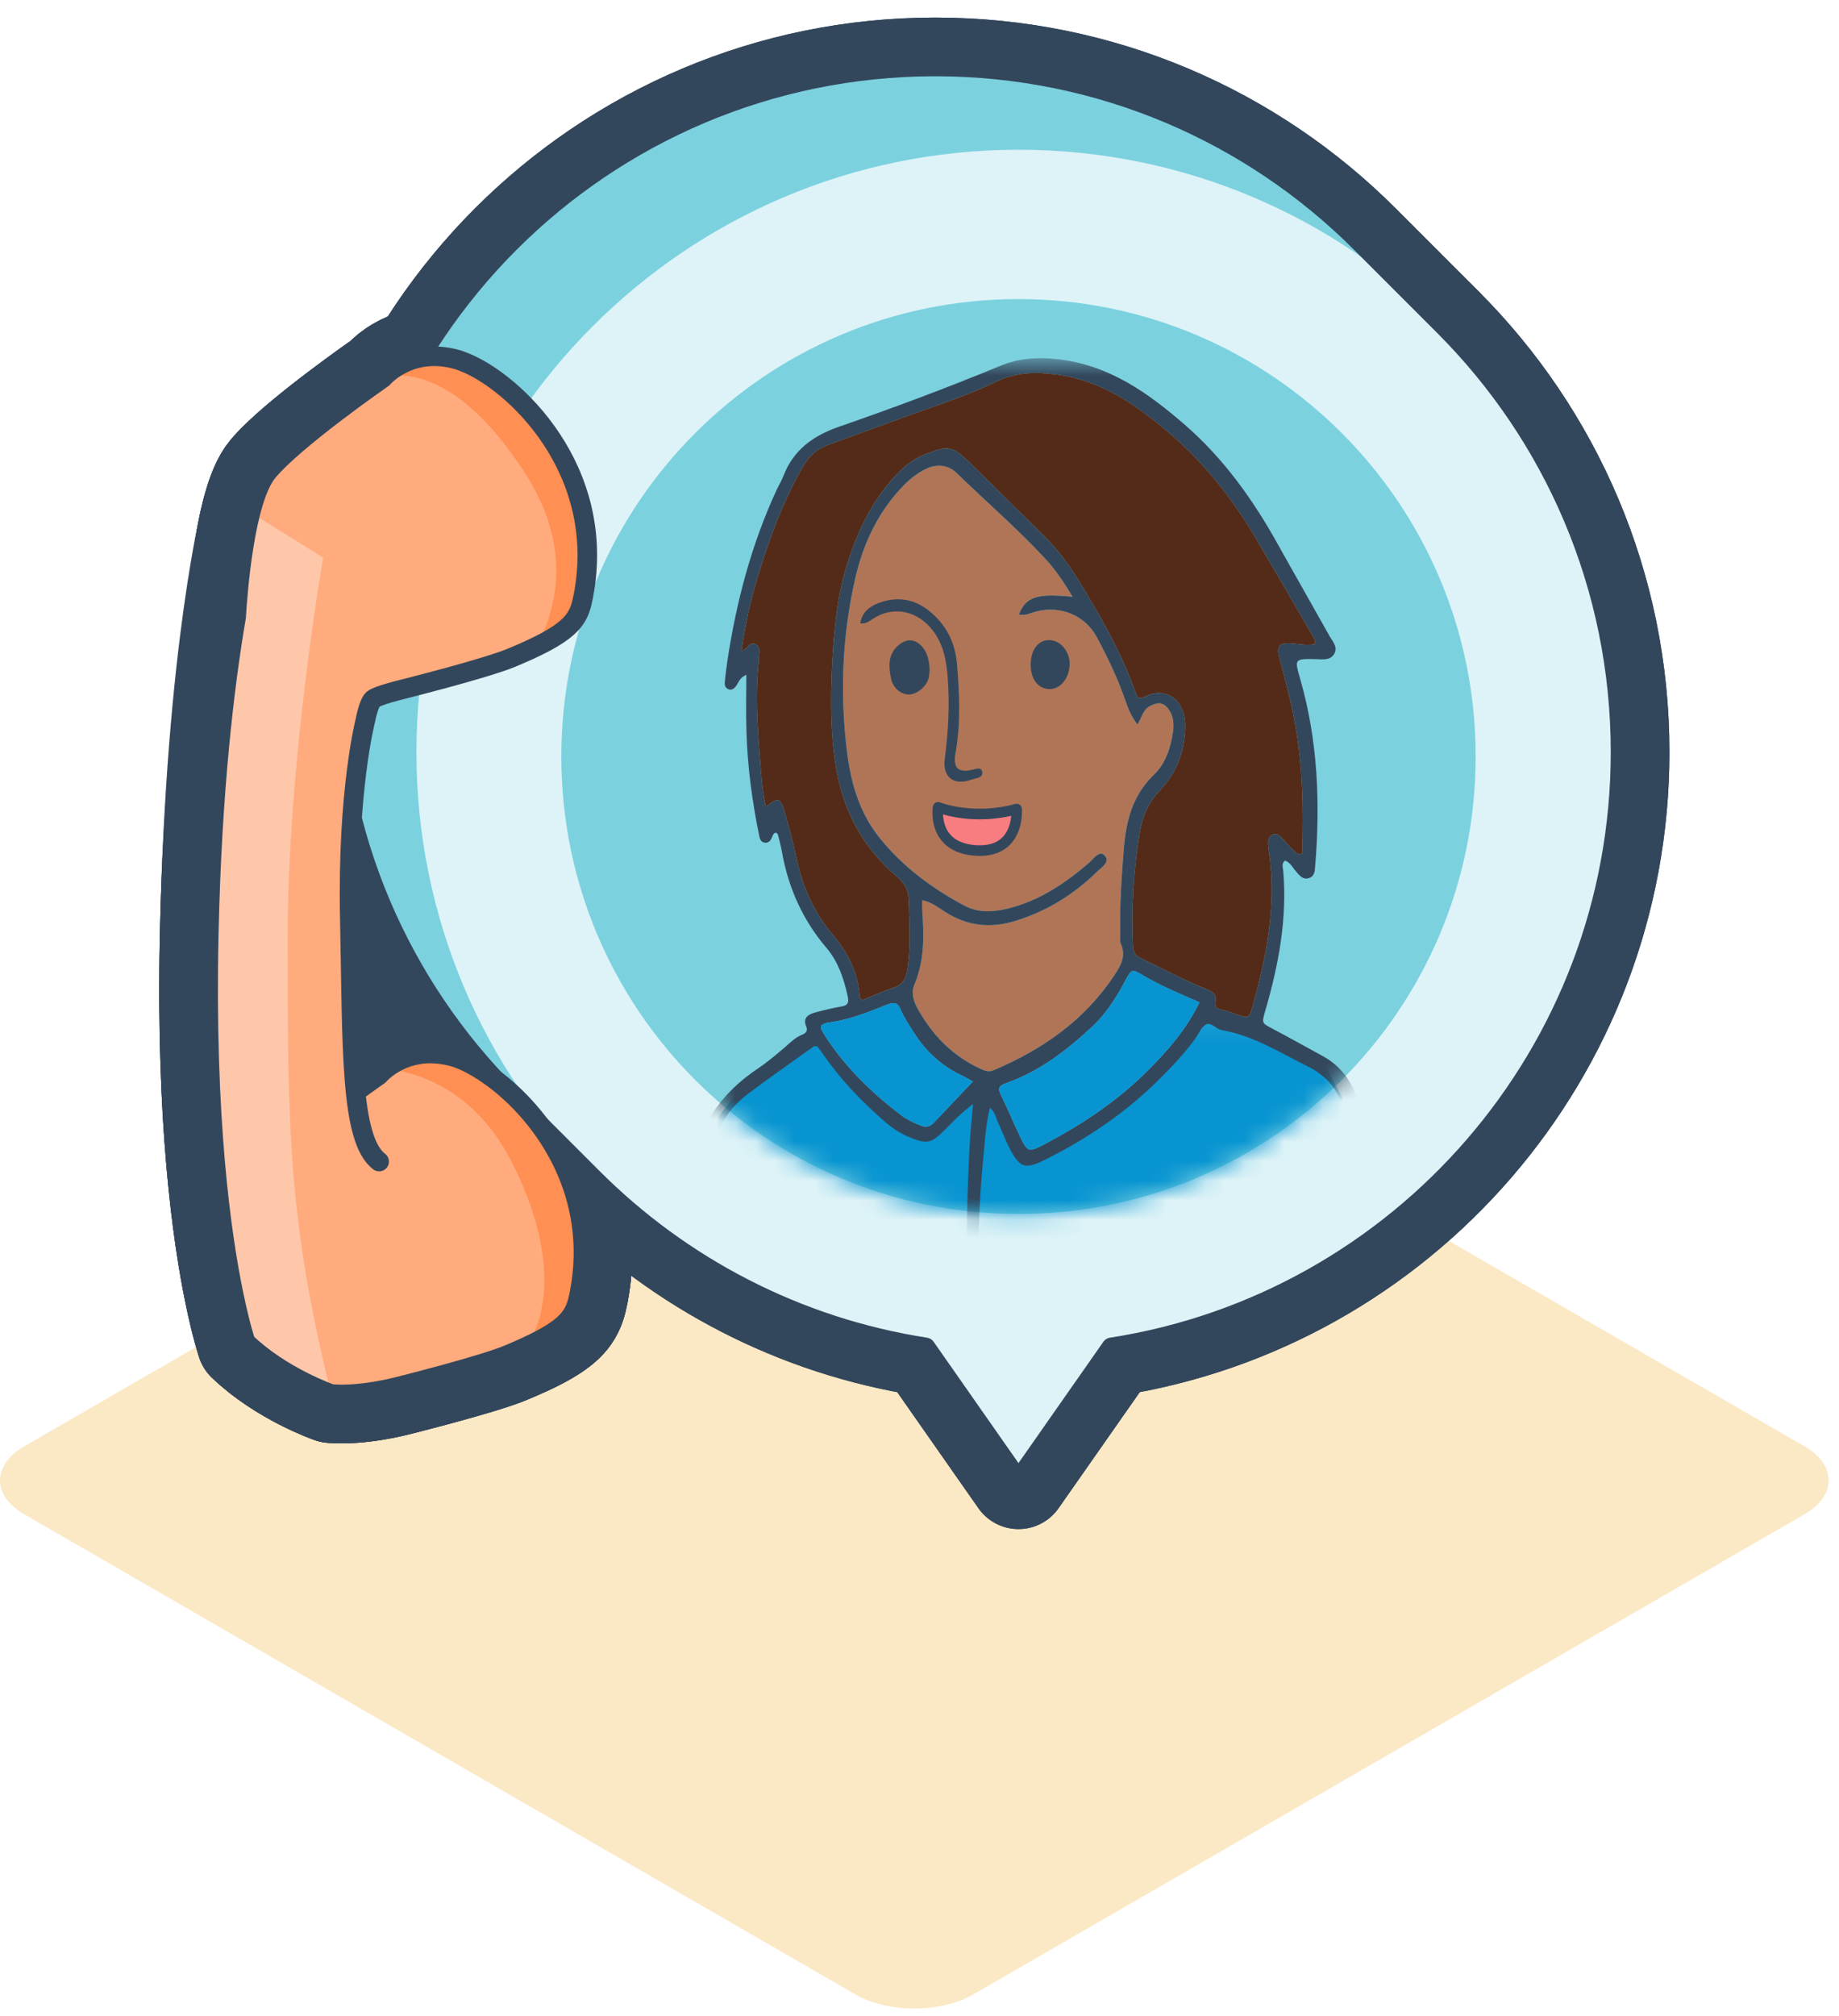 <svg width="94" height="103" viewBox="0 0 94 103" xmlns="http://www.w3.org/2000/svg" xmlns:xlink="http://www.w3.org/1999/xlink">
    <defs>
        <path d="M.633 2.548c4.275 4.704 10.442 7.658 17.3 7.658 7.448 0 14.083-3.486 18.362-8.914V.132H.633v2.416z" id="a"/>
        <path d="M.386 36.399c4.283 4.864 10.556 7.934 17.547 7.934 7.698 0 14.527-3.723 18.784-9.466V7.062C34.771 4.437 32.288 2.234 29.43.616H6.435C4.152 1.908 2.108 3.574.386 5.53v30.869z" id="c"/>
        <path d="M36.295 1.292c-4.279 5.428-10.914 8.914-18.362 8.914-6.858 0-13.025-2.954-17.3-7.658V.13h35.662v1.161z" id="e"/>
        <path d="M.386 5.53C2.108 3.574 4.152 1.908 6.435.616H29.43c2.858 1.618 5.341 3.82 7.287 6.446v27.805c-4.257 5.743-11.086 9.466-18.784 9.466-6.991 0-13.264-3.07-17.547-7.934V5.53z" id="g"/>
    </defs>
    <g fill="none" fill-rule="evenodd">
        <path d="M49.743 101.888c-1.653.954-4.36.954-6.013 0L1.24 77.356c-1.653-.955-1.653-2.517 0-3.472l42.49-24.531c1.653-.954 4.36-.954 6.013 0l42.49 24.531c1.654.955 1.654 2.517 0 3.472l-42.49 24.532z" fill="#F9D28C" fill-opacity=".5"/>
        <path d="M47.808 3.397c8.498 0 16.191 3.445 21.76 9.013l4.252 4.252-.42.419c3.272 4.889 5.182 10.766 5.181 17.089 0 15.38-11.283 28.125-26.025 30.408l-4.748-4.9-4.748 4.9c-4.512-.698-8.688-2.397-12.327-4.83l-.435.433-4.251-4.253c-5.57-5.567-9.013-13.26-9.013-21.758 0-16.996 13.778-30.773 30.774-30.773z" stroke="#33475C" stroke-width="5" stroke-linecap="round" stroke-linejoin="round"/>
        <path d="M30.298 60.18c-5.568-5.568-9.012-13.26-9.012-21.758 0-16.995 13.778-30.773 30.774-30.773 8.497 0 16.19 3.443 21.76 9.013 5.569 5.57 9.013 13.262 9.013 21.76 0 15.382-11.284 28.124-26.025 30.408l-4.748 6.783-4.748-6.783c-6.598-1.022-12.502-4.138-17.014-8.65z" stroke="#33475C" stroke-width="5" stroke-linecap="round" stroke-linejoin="round"/>
        <path d="M47.808 3.397c8.498 0 16.191 3.445 21.76 9.013l4.252 4.252c5.569 5.569 9.013 13.262 9.013 21.76 0 15.382-11.284 28.125-26.025 30.408l-4.748 6.783-4.748-6.783c-6.598-1.022-12.502-4.139-17.014-8.65l-4.251-4.252c-5.57-5.567-9.013-13.26-9.013-21.758 0-16.996 13.778-30.773 30.774-30.773z" stroke="#33475C" stroke-width="5" stroke-linecap="round" stroke-linejoin="round"/>
        <g transform="translate(34.127 51.81)">
            <mask id="b" fill="#fff">
                <use xlink:href="#a"/>
            </mask>
            <path d="M.633 15.947s16.857 8.097 35.662-1.391l-.173-3.276-1.048-5.988-1.422-2.546-3.182-1.721L27.182.13s-1.877 2.915-3.823 4.338c-1.946 1.422-4.895 2.92-4.895 2.92l-2.067-3.557-.635-.075-2.36 2.396s-2.368-.838-3.405-2.32C8.96 2.35 7.564 1.137 7.564 1.137L3.77 3.869S1.613 5.742 1.5 8.55c-.111 2.807-.867 7.398-.867 7.398z" stroke="#33475C" stroke-width="5" stroke-linecap="round" stroke-linejoin="round" mask="url(#b)"/>
        </g>
        <path d="M54.828 30.488c-.45-.75-.874-1.377-1.39-1.938-1.423-1.541-3.019-2.905-4.519-4.366-.424-.415-.992-.522-1.581-.234-.424.205-.786.481-1.113.814-1.32 1.341-2.097 2.986-2.508 4.782-.673 2.942-.795 5.922-.414 8.92.202 1.593.65 3.09 1.676 4.358 1.182 1.461 2.66 2.558 4.309 3.435.711.38 1.451.344 2.22.156 1.607-.393 2.923-1.278 4.153-2.337.228-.197.519-.645.778-.4.356.338-.137.63-.353.842-1.18 1.158-2.541 2.007-4.142 2.51-1.323.415-2.505.279-3.656-.46-.348-.225-.69-.495-1.146-.583 0 .215-.01.377.001.537.088 1.282.114 2.553-.405 3.776-.167.395-.062.806.14 1.177.765 1.402 1.829 2.49 3.305 3.151.209.094.378.141.61.043 2.504-1.064 4.663-2.56 6.181-4.874.32-.486.594-.965.32-1.58-.07-.162-.031-.376-.035-.566-.029-1.444.07-2.882.186-4.32.116-1.417.457-2.716 1.537-3.754.602-.58.859-1.378.975-2.204.055-.385.031-.764-.195-1.1-.267-.397-.55-.43-.974-.212-.376.194-.422.594-.647.948-.307-.391-.467-.787-.606-1.194-.39-1.135-.906-2.214-1.474-3.269-.601-1.118-1.866-1.637-3.112-1.304-.279.074-.553.227-.867.151.354-.902.909-1.093 2.746-.905z" stroke="#33475C" stroke-width="5" stroke-linecap="round" stroke-linejoin="round"/>
        <g transform="translate(34.127 17.683)">
            <mask id="d" fill="#fff">
                <use xlink:href="#c"/>
            </mask>
            <path d="M15.6 37.565c-.215-.116-.399-.226-.592-.318-1.038-.493-1.838-1.245-2.443-2.212-.23-.367-.483-.73-.649-1.127-.155-.375-.34-.41-.686-.272-.908.359-1.815.73-2.789.888-.21.034-.437.032-.604.203.002.053-.01.112.011.154.075.145.154.287.244.423 1.045 1.583 2.386 2.881 3.893 4.016.284.213.612.349.937.488.264.114.477.073.664-.123.654-.684 1.304-1.373 2.014-2.12zm11.581-4.043c-1.038-.454-2.015-.862-2.929-1.403-.518-.307-.542-.295-.847.273-.464.867-.98 1.698-1.706 2.374-1.303 1.21-2.695 2.288-4.4 2.884-.315.11-.45.223-.273.58.351.705.644 1.439.988 2.148.38.784.43.816 1.233.396 1.959-1.026 3.788-2.248 5.352-3.827.995-1.004 1.923-2.066 2.582-3.425zm-6.48-20.717c-.45-.75-.874-1.378-1.391-1.938-1.423-1.54-3.017-2.905-4.517-4.367-.425-.413-.993-.52-1.583-.234-.423.207-.785.483-1.113.815-1.32 1.34-2.097 2.986-2.508 4.783-.672 2.94-.793 5.921-.413 8.919.202 1.593.65 3.09 1.676 4.359 1.182 1.46 2.66 2.557 4.309 3.435.71.378 1.451.343 2.22.155 1.607-.393 2.923-1.278 4.154-2.336.227-.197.517-.646.777-.4.357.338-.137.63-.353.841-1.18 1.158-2.541 2.008-4.143 2.51-1.322.415-2.504.28-3.655-.46-.348-.225-.69-.495-1.146-.583 0 .216-.01.377.001.538.088 1.281.114 2.553-.404 3.775-.169.395-.062.806.14 1.177.764 1.403 1.827 2.491 3.304 3.152.209.093.379.14.61.042 2.504-1.063 4.663-2.56 6.181-4.873.32-.487.594-.965.32-1.58-.071-.163-.03-.377-.035-.566-.028-1.445.07-2.882.187-4.32.115-1.418.455-2.717 1.536-3.755.602-.58.859-1.378.976-2.203.054-.385.03-.764-.196-1.1-.267-.398-.55-.43-.974-.212-.376.193-.422.594-.647.948-.307-.392-.467-.788-.606-1.194-.39-1.136-.907-2.214-1.474-3.27-.601-1.118-1.865-1.636-3.112-1.304-.28.075-.553.227-.868.151.355-.902.91-1.093 2.747-.905zm12.373 2.42c.061-.182-.016-.269-.07-.361-.971-1.67-1.935-3.344-2.917-5.008-1.21-2.055-2.667-3.91-4.494-5.458-1.678-1.421-3.436-2.65-5.716-2.948-1.088-.142-2.103-.112-3.093.367-.957.463-1.945.84-2.95 1.19-1.899.663-3.782 1.372-5.674 2.055-.567.205-.95.588-1.25 1.107-1.03 1.78-1.722 3.698-2.317 5.651-.369 1.216-.637 2.459-.823 3.748.316-.048.405-.51.725-.338.342.185.132.538.166.817.003.026-.001.054-.004.081-.183 1.634-.068 3.265.057 4.892.064.83.108 1.67.313 2.507.595-.472.735-.46.924.17.25.833.466 1.679.647 2.529.307 1.44.906 2.732 1.856 3.858.775.918 1.29 1.943 1.36 3.165.002.039.063.074.14.16.512-.206 1.025-.452 1.563-.62.454-.142.643-.408.722-.864.204-1.194.116-2.386.087-3.582-.014-.54-.199-.896-.607-1.243-1.797-1.527-2.81-3.479-3.151-5.819-.289-1.983-.247-3.965-.1-5.946.095-1.3.245-2.601.61-3.864.535-1.854 1.32-3.57 2.683-4.978.383-.395.81-.724 1.324-.933 1.265-.517 1.475-.478 2.422.457 1.162 1.147 2.32 2.299 3.493 3.434.766.745 1.426 1.57 1.985 2.48 1.112 1.81 2.169 3.648 2.893 5.658.172.478.19.472.659.26.782-.355 1.587.037 1.836.903.09.315.099.645.074.972-.084 1.125-.48 2.123-1.26 2.943-.567.593-.904 1.29-1.04 2.085-.331 1.938-.448 3.89-.365 5.856.015.335.115.53.444.683 1.084.505 2.136 1.08 3.247 1.528.29.115.606.249.534.616-.079.4.13.435.42.485.212.038.412.138.619.207.651.216.68.223.857-.415.72-2.584 1.234-5.192.832-7.895-.02-.135-.042-.27-.047-.405-.007-.201.055-.385.257-.465.18-.072.316.042.43.159.193.193.364.406.561.593.124.117.214.341.495.206.076-2.272.035-4.549-.396-6.808-.204-1.07-.49-2.117-.771-3.17-.164-.613.013-.792.652-.738.377.031.752.115 1.158.037zM15.61 38.72c-.627.465-1.028.902-1.446 1.322-.687.69-.916.734-1.806.37-.485-.198-.908-.488-1.3-.832-1.173-1.025-2.246-2.139-3.126-3.43-.09-.133-.194-.259-.28-.372-.08-.005-.147-.03-.179-.008-1.127.806-2.264 1.6-3.373 2.43-1.2.896-1.779 2.156-2.045 3.6-.302 1.635-.418 3.292-.644 4.936-.127.915-.25 1.832-.408 2.744-.04.229.028.662-.37.595-.338-.057-.23-.443-.233-.7-.007-.655.085-1.303.17-1.95.225-1.727.457-3.452.659-5.18.27-2.325 1.455-4.052 3.372-5.333.473-.317.911-.688 1.347-1.057.29-.246.55-.529.914-.673.199-.08.316-.194.217-.436-.177-.431.103-.606.444-.7.445-.123.897-.23 1.351-.309.368-.064.398-.226.32-.566-.2-.889-.48-1.732-1.08-2.435-1.215-1.423-1.946-3.069-2.273-4.903-.052-.293-.13-.584-.203-.874-.01-.04-.06-.072-.09-.105-.137.014-.169.124-.209.224-.064.16-.151.299-.346.29-.247-.013-.285-.214-.323-.403-.355-1.736-.588-3.488-.643-5.26-.03-.942-.006-1.887-.006-2.914-.344.142-.396.403-.532.583-.087.117-.196.202-.342.166-.191-.047-.243-.206-.226-.38.035-.351.076-.704.128-1.053.455-3.029 1.228-5.966 2.517-8.753.115-.248.26-.481.357-.733.51-1.327 1.524-2.048 2.827-2.5 2.775-.962 5.527-1.986 8.243-3.11.938-.39 1.919-.46 2.954-.343 2.606.295 4.593 1.706 6.488 3.35 1.982 1.72 3.476 3.811 4.743 6.085.875 1.568 1.769 3.125 2.646 4.693.166.297.473.6.22.965-.212.308-.586.234-.906.229-1.101-.019-1.103-.022-.807 1.01.903 3.13 1.032 6.322.768 9.546-.02.244-.018.516-.295.62-.321.122-.496-.115-.68-.322-.174-.196-.286-.46-.565-.566-.198.147-.109.35-.094.521.212 2.454-.24 4.823-.92 7.162-.182.63-.183.613.367.906.865.457 1.72.934 2.578 1.404.825.453 1.38 1.136 1.7 2.013.12.332.249.666.324 1.01.602 2.738 1.172 5.481 1.2 8.303.002.271.021.546-.07.808-.055.162-.16.302-.35.279-.143-.018-.232-.141-.253-.284-.032-.214-.057-.432-.066-.648-.102-2.595-.616-5.13-1.116-7.665-.083-.425-.228-.84-.36-1.255-.292-.932-.885-1.592-1.767-2.03-1.435-.712-2.8-1.582-4.415-1.863-.294-.051-.533-.426-.802-.283-.236.126-.363.457-.535.7-.524.734-1.145 1.385-1.777 2.022-1.743 1.753-3.765 3.123-5.973 4.215-.968.478-1.245.358-1.746-.6-.226-.434-.391-.897-.598-1.34-.11-.24-.143-.524-.413-.745-.225.908-.261 1.797-.348 2.677-.298 3.04-.292 6.086-.162 9.135.032.733.014 1.469.008 2.204 0 .123.009.302-.164.325-.244.032-.224-.182-.24-.33-.18-1.598-.211-3.206-.254-4.809-.065-2.422-.001-4.844.122-7.265.032-.65.105-1.297.175-2.125z" stroke="#33475C" stroke-width="5" stroke-linecap="round" stroke-linejoin="round" mask="url(#d)"/>
        </g>
        <path d="M47.772 64.097c-.008.291-.256.566-.495.528-.296-.045-.402-.27-.396-.527.005-.251.092-.49.397-.528.257-.03.502.24.494.527zM47.283 68.618c-.289-.033-.43-.207-.418-.49.01-.28.297-.593.5-.541.272.069.397.276.364.55-.032.255-.128.474-.446.481zM43.97 31.844c.092-.564.465-.856.927-1.033.938-.358 1.819-.234 2.607.405.848.688 1.315 1.59 1.407 2.668.128 1.493.2 2.989-.054 4.478-.023.134-.05.27-.05.404-.008.436.157.608.57.608.054 0 .107-.02.16-.024.232-.017.586-.216.66.042.103.353-.325.36-.556.44-.883.318-1.477-.128-1.35-1.072.184-1.383.257-2.764.15-4.153-.072-.928-.239-1.823-.9-2.565-.804-.902-1.979-1.06-2.936-.421-.172.113-.342.256-.635.223z" stroke="#33475C" stroke-linecap="round" stroke-linejoin="round" stroke-width="5"/>
        <path d="M47.516 34.262c-.01.083-.015.248-.058.402-.123.437-.605.816-1.012.814-.394-.002-.798-.325-.899-.81-.121-.588-.174-1.193.331-1.665.453-.425.944-.379 1.32.108.194.253.314.657.318 1.151zM54.675 33.868c.016.73-.45 1.338-1.018 1.335-.612-.004-1.005-.545-.972-1.337.036-.838.552-1.316 1.211-1.122.422.124.769.624.779 1.124z" stroke="#33475C" stroke-width="5" stroke-linecap="round" stroke-linejoin="round"/>
        <path d="M58.274 42.435c-.331 1.937-.448 3.89-.364 5.856.014.335.115.53.442.682 1.085.506 2.136 1.082 3.249 1.528.288.116.605.25.533.616-.078.4.13.435.42.486.212.038.412.138.618.207.652.215.68.223.857-.415.72-2.585 1.235-5.193.833-7.895-.02-.135-.043-.27-.047-.405-.006-.202.055-.385.257-.466.179-.072.315.043.431.16.192.192.362.406.56.592.124.117.214.342.496.206.075-2.271.034-4.548-.397-6.807-.205-1.07-.491-2.118-.77-3.17-.164-.614.013-.792.65-.74.378.032.753.117 1.159.038.061-.183-.016-.27-.07-.361-.97-1.67-1.936-3.345-2.917-5.009-1.21-2.054-2.667-3.909-4.494-5.457-1.678-1.421-3.436-2.65-5.716-2.948-1.088-.142-2.103-.112-3.093.367-.956.463-1.946.839-2.95 1.19-1.898.663-3.782 1.371-5.674 2.055-.568.204-.95.588-1.25 1.107-1.03 1.78-1.722 3.697-2.316 5.651-.37 1.215-.638 2.459-.823 3.748.316-.049.404-.511.724-.338.342.184.131.538.165.816.004.027 0 .055-.003.082-.182 1.633-.069 3.264.057 4.892.064.83.108 1.67.313 2.506.595-.472.735-.458.924.171.25.833.466 1.678.647 2.528.307 1.441.907 2.733 1.856 3.859.775.918 1.29 1.943 1.359 3.164.002.04.064.075.141.16.511-.206 1.025-.451 1.563-.62.454-.142.643-.408.721-.864.206-1.193.117-2.385.087-3.582-.012-.538-.198-.895-.607-1.242-1.797-1.527-2.81-3.48-3.15-5.819-.29-1.983-.247-3.965-.101-5.946.096-1.3.246-2.602.61-3.864.537-1.854 1.322-3.57 2.684-4.979.383-.395.809-.723 1.324-.933 1.265-.517 1.475-.477 2.422.458 1.162 1.147 2.32 2.298 3.492 3.434.768.744 1.427 1.57 1.985 2.48 1.113 1.81 2.17 3.647 2.894 5.658.172.477.189.47.659.259.781-.355 1.588.038 1.835.903.09.316.1.645.075.973-.084 1.125-.479 2.123-1.26 2.942-.566.593-.904 1.29-1.04 2.086" stroke="#33475C" stroke-width="5" stroke-linecap="round" stroke-linejoin="round"/>
        <path d="M61.308 51.205c-1.038-.454-2.015-.862-2.928-1.404-.52-.306-.543-.295-.847.274-.465.867-.98 1.698-1.707 2.373-1.303 1.21-2.696 2.29-4.401 2.884-.314.11-.45.223-.272.58.351.705.644 1.44.988 2.149.38.784.43.816 1.232.396 1.96-1.026 3.788-2.248 5.354-3.828.994-1.003 1.922-2.066 2.581-3.424zM49.727 55.247c-.215-.116-.399-.226-.592-.318-1.038-.492-1.838-1.244-2.443-2.212-.23-.367-.483-.73-.649-1.126-.155-.375-.34-.41-.686-.272-.908.358-1.815.73-2.79.888-.21.034-.436.032-.603.202.002.053-.01.112.011.154.075.145.154.287.244.423 1.045 1.584 2.386 2.882 3.893 4.017.284.213.611.348.937.488.264.113.477.072.664-.124.654-.683 1.304-1.372 2.014-2.12z" stroke="#33475C" stroke-width="5" stroke-linecap="round" stroke-linejoin="round"/>
        <g>
            <path d="M47.95 41.24s1.74.711 4.016.09c0 0 .186 2.268-2.087 2.117-2.273-.15-1.93-2.208-1.93-2.208z" stroke="#33475C" stroke-width="5" stroke-linecap="round" stroke-linejoin="round"/>
            <path d="M48.203 41.606c.01.271.077.662.33.98.281.352.74.551 1.364.592.589.034 1.04-.098 1.342-.403.325-.329.423-.792.45-1.099-1.594.357-2.889.101-3.486-.07zm1.888 2.118c-.075 0-.152-.002-.23-.008-.783-.05-1.374-.32-1.753-.8-.582-.733-.432-1.681-.425-1.721.014-.08.063-.15.135-.191.071-.04.157-.044.233-.014.017.007 1.69.668 3.844.08.076-.024.16-.007.226.039.066.047.107.119.113.198.004.047.085 1.14-.61 1.846-.374.38-.889.57-1.533.57zM23.704 18.489c-.122-.048-.244-.094-.354-.125-2.422-.675-3.786.952-3.786.952s-4.52 3.13-5.884 4.789c-1.18 1.436-1.536 6.166-1.61 7.414-.597 3.493-1.238 8.833-1.399 16.19-.207 9.48.648 15.419 1.275 18.436-.002-.007-.004-.014-.004-.02.34 1.648.617 2.444.617 2.444 1.842 1.768 4.364 2.642 4.366 2.643 1.498.134 3.392-.368 3.392-.368s4.283-1.07 5.638-1.634c.695-.288 1.243-.542 1.689-.779l.032-.017c.214-.115.405-.226.572-.334l.017-.01c.504-.327.804-.627.994-.94l.014-.023c.06-.099.108-.199.148-.302l.014-.037c.038-.101.072-.206.099-.314l.01-.04c.027-.11.052-.223.075-.343v-.003c.979-5.05-1.749-8.914-4.205-10.833-.066-.052-.131-.097-.197-.146-.766-.57-1.496-.953-2.063-1.111-.189-.053-.368-.087-.543-.114l-.15-.019c-.133-.015-.262-.023-.387-.026-.04 0-.08-.003-.118-.003-.155.002-.304.012-.447.031l-.091.016c-.113.018-.222.04-.326.066l-.115.03c-.108.032-.212.066-.31.104l-.048.017c-.11.046-.215.095-.311.145l-.077.042c-.074.041-.144.082-.208.122-.02.014-.04.025-.06.037-.078.054-.151.105-.216.155-.25.195-.38.349-.38.349s-.49.34-1.19.849c-.228-2.21-.223-5.265-.297-8.876-.136-6.56.8-10.121.8-10.121s.16-.87.389-1.062c.23-.195 1.444-.49 1.444-.49s4.283-1.07 5.638-1.633c1.488-.617 2.332-1.087 2.837-1.536.002 0 .004-.002.005-.004.333-.297.519-.585.638-.9l.01-.027c.036-.098.067-.2.094-.305l.01-.045c.025-.104.048-.21.07-.322l.001-.005c1.253-6.465-3.565-10.98-6.112-11.964z" stroke="#33475C" stroke-width="5" stroke-linecap="round" stroke-linejoin="round"/>
            <path d="M23.155 53.978c-2.423-.676-3.788.951-3.788.951s-4.52 3.13-5.884 4.79c-1.363 1.66-.924 8.85-.924 8.85 1.823 1.75 4.307 2.621 4.362 2.641 1.5.137 3.396-.366 3.396-.366s4.283-1.071 5.638-1.634c3.161-1.31 3.434-1.958 3.665-3.143 1.312-6.773-4.043-11.415-6.465-12.09z" stroke="#33475C" stroke-width="5" stroke-linecap="round" stroke-linejoin="round"/>
            <path d="M23.155 53.978c-1.677-.468-2.847.168-3.408.604 2.022.271 4.703 1.356 6.468 4.889 3.155 6.312.695 9.317.689 9.326 2.268-1.048 2.512-1.676 2.716-2.73 1.312-6.773-4.043-11.415-6.465-12.09z" stroke="#33475C" stroke-width="5" stroke-linecap="round" stroke-linejoin="round"/>
            <path d="M12.053 31.83s.263-6.065 1.627-7.725c1.365-1.66 5.884-4.79 5.884-4.79s1.365-1.625 3.787-.952c2.422.676 7.778 5.318 6.465 12.09-.23 1.186-.502 1.832-3.664 3.144-1.356.563-5.638 1.632-5.638 1.632s-1.214.295-1.445.49c-.227.194-.388 1.063-.388 1.063s-.936 3.561-.8 10.12c.135 6.56 0 11.301 1.5 12.436" stroke="#33475C" stroke-width="5" stroke-linecap="round" stroke-linejoin="round"/>
            <path d="M12.807 26.18l3.71 2.309s-1.832 10.377-1.815 19.7c.018 9.323 0 14.067 2.224 23.023 0 0-2.524-.874-4.367-2.643 0 0-2.207-6.247-1.887-20.86.319-14.613 2.135-21.53 2.135-21.53zM29.816 30.453c1.313-6.772-4.042-11.415-6.465-12.09-2.423-.674-3.787.953-3.787.953s3.225-1.378 7.237 4.793c2.515 3.868 1.627 7.07.615 8.923 1.973-.959 2.206-1.577 2.4-2.579z" stroke="#33475C" stroke-width="5" stroke-linecap="round" stroke-linejoin="round"/>
            <path d="M23.704 18.489c-.122-.048-.244-.094-.354-.125-2.422-.675-3.786.952-3.786.952s-4.52 3.13-5.884 4.789c-1.18 1.436-1.536 6.166-1.61 7.414-.597 3.493-1.238 8.833-1.399 16.19-.207 9.48.648 15.419 1.275 18.436-.002-.007-.004-.014-.004-.02.34 1.648.617 2.444.617 2.444 1.842 1.768 4.364 2.642 4.366 2.643 1.498.134 3.392-.368 3.392-.368s4.283-1.07 5.638-1.634c.695-.288 1.243-.542 1.689-.779l.032-.017c.214-.115.405-.226.572-.334l.017-.01c.504-.327.804-.627.994-.94l.014-.023c.06-.099.108-.199.148-.302l.014-.037c.038-.101.072-.206.099-.314l.01-.04c.027-.11.052-.223.075-.343v-.003c.979-5.05-1.749-8.914-4.205-10.833-.066-.052-.131-.097-.197-.146-.766-.57-1.496-.953-2.063-1.111-.189-.053-.368-.087-.543-.114l-.15-.019c-.133-.015-.262-.023-.387-.026-.04 0-.08-.003-.118-.003-.155.002-.304.012-.447.031l-.091.016c-.113.018-.222.04-.326.066l-.115.03c-.108.032-.212.066-.31.104l-.048.017c-.11.046-.215.095-.311.145l-.077.042c-.074.041-.144.082-.208.122-.02.014-.04.025-.06.037-.078.054-.151.105-.216.155-.25.195-.38.349-.38.349s-.49.34-1.19.849c-.228-2.21-.223-5.265-.297-8.876-.136-6.56.8-10.121.8-10.121s.16-.87.389-1.062c.23-.195 1.444-.49 1.444-.49s4.283-1.07 5.638-1.633c1.488-.617 2.332-1.087 2.837-1.536.002 0 .004-.002.005-.004.333-.297.519-.585.638-.9l.01-.027c.036-.098.067-.2.094-.305l.01-.045c.025-.104.048-.21.07-.322l.001-.005c1.253-6.465-3.565-10.98-6.112-11.964zM17.88 46.902c.136 6.56 0 11.301 1.5 12.436" stroke="#33475C" stroke-width="5" stroke-linecap="round" stroke-linejoin="round"/>
            <path d="M47.808 3.397c8.498 0 16.191 3.445 21.76 9.013l4.252 4.252-.42.419c3.272 4.889 5.182 10.766 5.181 17.089 0 15.38-11.283 28.125-26.025 30.408l-4.748-4.9-4.748 4.9c-4.512-.698-8.688-2.397-12.327-4.83l-.435.433-4.251-4.253c-5.57-5.567-9.013-13.26-9.013-21.758 0-16.996 13.778-30.773 30.774-30.773" fill="#7CD1DF"/>
            <path d="M30.298 60.18c-5.568-5.568-9.012-13.26-9.012-21.758 0-16.995 13.778-30.773 30.774-30.773 8.497 0 16.19 3.443 21.76 9.013 5.569 5.57 9.013 13.262 9.013 21.76 0 15.382-11.284 28.124-26.025 30.408l-4.748 6.783-4.748-6.783c-6.598-1.022-12.502-4.138-17.014-8.65" fill="#DDF3F7"/>
            <path d="M47.808 3.397c8.498 0 16.191 3.445 21.76 9.013l4.252 4.252c5.569 5.569 9.013 13.262 9.013 21.76 0 15.382-11.284 28.125-26.025 30.408l-4.748 6.783-4.748-6.783c-6.598-1.022-12.502-4.139-17.014-8.65l-4.251-4.252c-5.57-5.567-9.013-13.26-9.013-21.758 0-16.996 13.778-30.773 30.774-30.773z" stroke="#33475C" stroke-linecap="round" stroke-linejoin="round"/>
            <path d="M75.428 38.647c0 12.906-10.463 23.368-23.368 23.368-12.907 0-23.368-10.462-23.368-23.368 0-12.906 10.461-23.368 23.368-23.368 12.905 0 23.368 10.462 23.368 23.368" fill="#7CD1DF"/>
        </g>
        <g>
            <g transform="translate(34.127 51.81)">
                <mask id="f" fill="#fff">
                    <use xlink:href="#e"/>
                </mask>
                <path d="M.633 15.947s16.857 8.097 35.662-1.391l-.173-3.276-1.048-5.988-1.422-2.546-3.182-1.721L27.182.13s-1.877 2.915-3.823 4.338c-1.946 1.422-4.895 2.92-4.895 2.92l-2.067-3.557-.635-.075-2.36 2.396s-2.368-.838-3.405-2.32C8.96 2.35 7.564 1.137 7.564 1.137L3.77 3.869S1.613 5.742 1.5 8.55c-.111 2.807-.867 7.398-.867 7.398" fill="#0794D1" mask="url(#f)"/>
            </g>
            <path d="M54.828 30.488c-.45-.75-.874-1.377-1.39-1.938-1.423-1.541-3.019-2.905-4.519-4.366-.424-.415-.992-.522-1.581-.234-.424.205-.786.481-1.113.814-1.32 1.341-2.097 2.986-2.508 4.782-.673 2.942-.795 5.922-.414 8.92.202 1.593.65 3.09 1.676 4.358 1.182 1.461 2.66 2.558 4.309 3.435.711.38 1.451.344 2.22.156 1.607-.393 2.923-1.278 4.153-2.337.228-.197.519-.645.778-.4.356.338-.137.63-.353.842-1.18 1.158-2.541 2.007-4.142 2.51-1.323.415-2.505.279-3.656-.46-.348-.225-.69-.495-1.146-.583 0 .215-.01.377.001.537.088 1.282.114 2.553-.405 3.776-.167.395-.062.806.14 1.177.765 1.402 1.829 2.49 3.305 3.151.209.094.378.141.61.043 2.504-1.064 4.663-2.56 6.181-4.874.32-.486.594-.965.32-1.58-.07-.162-.031-.376-.035-.566-.029-1.444.07-2.882.186-4.32.116-1.417.457-2.716 1.537-3.754.602-.58.859-1.378.975-2.204.055-.385.031-.764-.195-1.1-.267-.397-.55-.43-.974-.212-.376.194-.422.594-.647.948-.307-.391-.467-.787-.606-1.194-.39-1.135-.906-2.214-1.474-3.269-.601-1.118-1.866-1.637-3.112-1.304-.279.074-.553.227-.867.151.354-.902.909-1.093 2.746-.905" fill="#B07557"/>
            <g transform="translate(34.127 17.683)">
                <mask id="h" fill="#fff">
                    <use xlink:href="#g"/>
                </mask>
                <path d="M15.6 37.565c-.215-.116-.399-.226-.592-.318-1.038-.493-1.838-1.245-2.443-2.212-.23-.367-.483-.73-.649-1.127-.155-.375-.34-.41-.686-.272-.908.359-1.815.73-2.789.888-.21.034-.437.032-.604.203.002.053-.01.112.011.154.075.145.154.287.244.423 1.045 1.583 2.386 2.881 3.893 4.016.284.213.612.349.937.488.264.114.477.073.664-.123.654-.684 1.304-1.373 2.014-2.12m11.581-4.043c-1.038-.454-2.015-.862-2.929-1.403-.518-.307-.542-.295-.847.273-.464.867-.98 1.698-1.706 2.374-1.303 1.21-2.695 2.288-4.4 2.884-.315.11-.45.223-.273.58.351.705.644 1.439.988 2.148.38.784.43.816 1.233.396 1.959-1.026 3.788-2.248 5.352-3.827.995-1.004 1.923-2.066 2.582-3.425m-6.48-20.717c-.45-.75-.874-1.378-1.391-1.938-1.423-1.54-3.017-2.905-4.517-4.367-.425-.413-.993-.52-1.583-.234-.423.207-.785.483-1.113.815-1.32 1.34-2.097 2.986-2.508 4.783-.672 2.94-.793 5.921-.413 8.919.202 1.593.65 3.09 1.676 4.359 1.182 1.46 2.66 2.557 4.309 3.435.71.378 1.451.343 2.22.155 1.607-.393 2.923-1.278 4.154-2.336.227-.197.517-.646.777-.4.357.338-.137.63-.353.841-1.18 1.158-2.541 2.008-4.143 2.51-1.322.415-2.504.28-3.655-.46-.348-.225-.69-.495-1.146-.583 0 .216-.01.377.001.538.088 1.281.114 2.553-.404 3.775-.169.395-.062.806.14 1.177.764 1.403 1.827 2.491 3.304 3.152.209.093.379.14.61.042 2.504-1.063 4.663-2.56 6.181-4.873.32-.487.594-.965.32-1.58-.071-.163-.03-.377-.035-.566-.028-1.445.07-2.882.187-4.32.115-1.418.455-2.717 1.536-3.755.602-.58.859-1.378.976-2.203.054-.385.03-.764-.196-1.1-.267-.398-.55-.43-.974-.212-.376.193-.422.594-.647.948-.307-.392-.467-.788-.606-1.194-.39-1.136-.907-2.214-1.474-3.27-.601-1.118-1.865-1.636-3.112-1.304-.28.075-.553.227-.868.151.355-.902.91-1.093 2.747-.905m12.373 2.42c.061-.182-.016-.269-.07-.361-.971-1.67-1.935-3.344-2.917-5.008-1.21-2.055-2.667-3.91-4.494-5.458-1.678-1.421-3.436-2.65-5.716-2.948-1.088-.142-2.103-.112-3.093.367-.957.463-1.945.84-2.95 1.19-1.899.663-3.782 1.372-5.674 2.055-.567.205-.95.588-1.25 1.107-1.03 1.78-1.722 3.698-2.317 5.651-.369 1.216-.637 2.459-.823 3.748.316-.048.405-.51.725-.338.342.185.132.538.166.817.003.026-.001.054-.004.081-.183 1.634-.068 3.265.057 4.892.064.83.108 1.67.313 2.507.595-.472.735-.46.924.17.25.833.466 1.679.647 2.529.307 1.44.906 2.732 1.856 3.858.775.918 1.29 1.943 1.36 3.165.002.039.063.074.14.16.512-.206 1.025-.452 1.563-.62.454-.142.643-.408.722-.864.204-1.194.116-2.386.087-3.582-.014-.54-.199-.896-.607-1.243-1.797-1.527-2.81-3.479-3.151-5.819-.289-1.983-.247-3.965-.1-5.946.095-1.3.245-2.601.61-3.864.535-1.854 1.32-3.57 2.683-4.978.383-.395.81-.724 1.324-.933 1.265-.517 1.475-.478 2.422.457 1.162 1.147 2.32 2.299 3.493 3.434.766.745 1.426 1.57 1.985 2.48 1.112 1.81 2.169 3.648 2.893 5.658.172.478.19.472.659.26.782-.355 1.587.037 1.836.903.09.315.099.645.074.972-.084 1.125-.48 2.123-1.26 2.943-.567.593-.904 1.29-1.04 2.085-.331 1.938-.448 3.89-.365 5.856.015.335.115.53.444.683 1.084.505 2.136 1.08 3.247 1.528.29.115.606.249.534.616-.079.4.13.435.42.485.212.038.412.138.619.207.651.216.68.223.857-.415.72-2.584 1.234-5.192.832-7.895-.02-.135-.042-.27-.047-.405-.007-.201.055-.385.257-.465.18-.072.316.042.43.159.193.193.364.406.561.593.124.117.214.341.495.206.076-2.272.035-4.549-.396-6.808-.204-1.07-.49-2.117-.771-3.17-.164-.613.013-.792.652-.738.377.031.752.115 1.158.037M15.61 38.719c-.627.465-1.028.902-1.446 1.322-.687.69-.916.734-1.806.37-.485-.198-.908-.488-1.3-.832-1.173-1.025-2.246-2.139-3.126-3.43-.09-.133-.194-.259-.28-.372-.08-.005-.147-.03-.179-.008-1.127.806-2.264 1.6-3.373 2.43-1.2.896-1.779 2.156-2.045 3.6-.302 1.635-.418 3.292-.644 4.936-.127.915-.25 1.832-.408 2.744-.04.229.028.662-.37.595-.338-.057-.23-.443-.233-.7-.007-.655.085-1.303.17-1.95.225-1.727.457-3.452.659-5.18.27-2.325 1.455-4.052 3.372-5.333.473-.317.911-.688 1.347-1.057.29-.246.55-.529.914-.673.199-.08.316-.194.217-.436-.177-.431.103-.606.444-.7.445-.123.897-.23 1.351-.309.368-.064.398-.226.32-.566-.2-.889-.48-1.732-1.08-2.435-1.215-1.423-1.946-3.069-2.273-4.903-.052-.293-.13-.584-.203-.874-.01-.04-.06-.072-.09-.105-.137.014-.169.124-.209.224-.064.16-.151.299-.346.29-.247-.013-.285-.214-.323-.403-.355-1.736-.588-3.488-.643-5.26-.03-.942-.006-1.887-.006-2.914-.344.142-.396.403-.532.583-.087.117-.196.202-.342.166-.191-.047-.243-.206-.226-.38.035-.351.076-.704.128-1.053.455-3.029 1.228-5.966 2.517-8.753.115-.248.26-.481.357-.733.51-1.327 1.524-2.048 2.827-2.5 2.775-.962 5.527-1.986 8.243-3.11.938-.39 1.919-.46 2.954-.343 2.606.295 4.593 1.706 6.488 3.35 1.982 1.72 3.476 3.811 4.743 6.085.875 1.568 1.769 3.125 2.646 4.693.166.297.473.6.22.965-.212.308-.586.234-.906.229-1.101-.019-1.103-.022-.807 1.01.903 3.13 1.032 6.322.768 9.546-.02.244-.018.516-.295.62-.321.122-.496-.115-.68-.322-.174-.196-.286-.46-.565-.566-.198.147-.109.35-.094.521.212 2.454-.24 4.823-.92 7.162-.182.63-.183.613.367.906.865.457 1.72.934 2.578 1.404.825.453 1.38 1.136 1.7 2.013.12.332.249.666.324 1.01.602 2.738 1.172 5.481 1.2 8.303.002.271.021.546-.07.808-.055.162-.16.302-.35.279-.143-.018-.232-.141-.253-.284-.032-.214-.057-.432-.066-.648-.102-2.595-.616-5.13-1.116-7.665-.083-.425-.228-.84-.36-1.255-.292-.932-.885-1.592-1.767-2.03-1.435-.712-2.8-1.582-4.415-1.863-.294-.051-.533-.426-.802-.283-.236.126-.363.457-.535.7-.524.734-1.145 1.385-1.777 2.022-1.743 1.753-3.765 3.123-5.973 4.215-.968.478-1.245.358-1.746-.6-.226-.434-.391-.897-.598-1.34-.11-.24-.143-.524-.413-.745-.225.908-.261 1.797-.348 2.677-.298 3.04-.292 6.086-.162 9.135.032.733.014 1.469.008 2.204 0 .123.009.302-.164.325-.244.032-.224-.182-.24-.33-.18-1.598-.211-3.206-.254-4.809-.065-2.422-.001-4.844.122-7.265.032-.65.105-1.297.175-2.125" fill="#33475C" mask="url(#h)"/>
            </g>
            <path d="M43.97 31.844c.092-.564.465-.856.927-1.033.938-.358 1.819-.234 2.607.405.848.688 1.315 1.59 1.407 2.668.128 1.493.2 2.989-.054 4.478-.023.134-.05.27-.05.404-.008.436.157.608.57.608.054 0 .107-.02.16-.024.232-.017.586-.216.66.042.103.353-.325.36-.556.44-.883.318-1.477-.128-1.35-1.072.184-1.383.257-2.764.15-4.153-.072-.928-.239-1.823-.9-2.565-.804-.902-1.979-1.06-2.936-.421-.172.113-.342.256-.635.223" fill="#33475C"/>
            <path d="M47.516 34.262c-.01.083-.015.248-.058.402-.123.437-.605.816-1.012.814-.394-.002-.798-.325-.899-.81-.121-.588-.174-1.193.331-1.665.453-.425.944-.379 1.32.108.194.253.314.657.318 1.151M54.675 33.868c.016.73-.45 1.338-1.018 1.335-.612-.004-1.005-.545-.972-1.337.036-.838.552-1.316 1.211-1.122.422.124.769.624.779 1.124" fill="#33475C"/>
            <path d="M58.274 42.435c-.331 1.937-.448 3.89-.364 5.856.014.335.115.53.442.682 1.085.506 2.136 1.082 3.249 1.528.288.116.605.25.533.616-.078.4.13.435.42.486.212.038.412.138.618.207.652.215.68.223.857-.415.72-2.585 1.235-5.193.833-7.895-.02-.135-.043-.27-.047-.405-.006-.202.055-.385.257-.466.179-.072.315.043.431.16.192.192.362.406.56.592.124.117.214.342.496.206.075-2.271.034-4.548-.397-6.807-.205-1.07-.491-2.118-.77-3.17-.164-.614.013-.792.65-.74.378.032.753.117 1.159.038.061-.183-.016-.27-.07-.361-.97-1.67-1.936-3.345-2.917-5.009-1.21-2.054-2.667-3.909-4.494-5.457-1.678-1.421-3.436-2.65-5.716-2.948-1.088-.142-2.103-.112-3.093.367-.956.463-1.946.839-2.95 1.19-1.898.663-3.782 1.371-5.674 2.055-.568.204-.95.588-1.25 1.107-1.03 1.78-1.722 3.697-2.316 5.651-.37 1.215-.638 2.459-.823 3.748.316-.049.404-.511.724-.338.342.184.131.538.165.816.004.027 0 .055-.003.082-.182 1.633-.069 3.264.057 4.892.064.83.108 1.67.313 2.506.595-.472.735-.458.924.171.25.833.466 1.678.647 2.528.307 1.441.907 2.733 1.856 3.859.775.918 1.29 1.943 1.359 3.164.002.04.064.075.141.16.511-.206 1.025-.451 1.563-.62.454-.142.643-.408.721-.864.206-1.193.117-2.385.087-3.582-.012-.538-.198-.895-.607-1.242-1.797-1.527-2.81-3.48-3.15-5.819-.29-1.983-.247-3.965-.101-5.946.096-1.3.246-2.602.61-3.864.537-1.854 1.322-3.57 2.684-4.979.383-.395.809-.723 1.324-.933 1.265-.517 1.475-.477 2.422.458 1.162 1.147 2.32 2.298 3.492 3.434.768.744 1.427 1.57 1.985 2.48 1.113 1.81 2.17 3.647 2.894 5.658.172.477.189.47.659.259.781-.355 1.588.038 1.835.903.09.316.1.645.075.973-.084 1.125-.479 2.123-1.26 2.942-.566.593-.904 1.29-1.04 2.086" fill="#542B19"/>
            <path d="M61.308 51.205c-1.038-.454-2.015-.862-2.928-1.404-.52-.306-.543-.295-.847.274-.465.867-.98 1.698-1.707 2.373-1.303 1.21-2.696 2.29-4.401 2.884-.314.11-.45.223-.272.58.351.705.644 1.44.988 2.149.38.784.43.816 1.232.396 1.96-1.026 3.788-2.248 5.354-3.828.994-1.003 1.922-2.066 2.581-3.424M49.727 55.247c-.215-.116-.399-.226-.592-.318-1.038-.492-1.838-1.244-2.443-2.212-.23-.367-.483-.73-.649-1.126-.155-.375-.34-.41-.686-.272-.908.358-1.815.73-2.79.888-.21.034-.436.032-.603.202.002.053-.01.112.011.154.075.145.154.287.244.423 1.045 1.584 2.386 2.882 3.893 4.017.284.213.611.348.937.488.264.113.477.072.664-.124.654-.683 1.304-1.372 2.014-2.12" fill="#0794D1"/>
        </g>
        <g>
            <path d="M47.95 41.24s1.74.711 4.016.09c0 0 .186 2.268-2.087 2.117-2.273-.15-1.93-2.208-1.93-2.208" fill="#F77D81"/>
            <path d="M48.203 41.606c.01.271.077.662.33.98.281.352.74.551 1.364.592.589.034 1.04-.098 1.342-.403.325-.329.423-.792.45-1.099-1.594.357-2.889.101-3.486-.07m1.888 2.118c-.075 0-.152-.002-.23-.008-.783-.05-1.374-.32-1.753-.8-.582-.733-.432-1.681-.425-1.721.014-.08.063-.15.135-.191.071-.04.157-.044.233-.014.017.007 1.69.668 3.844.08.076-.024.16-.007.226.039.066.047.107.119.113.198.004.047.085 1.14-.61 1.846-.374.38-.889.57-1.533.57" fill="#33475C"/>
            <path d="M23.704 18.489c-.122-.048-.244-.094-.354-.125-2.422-.675-3.786.952-3.786.952s-4.52 3.13-5.884 4.789c-1.18 1.436-1.536 6.166-1.61 7.414-.597 3.493-1.238 8.833-1.399 16.19-.207 9.48.648 15.419 1.275 18.436-.002-.007-.004-.014-.004-.02.34 1.648.617 2.444.617 2.444 1.842 1.768 4.364 2.642 4.366 2.643 1.498.134 3.392-.368 3.392-.368s4.283-1.07 5.638-1.634c.695-.288 1.243-.542 1.689-.779l.032-.017c.214-.115.405-.226.572-.334l.017-.01c.504-.327.804-.627.994-.94l.014-.023c.06-.099.108-.199.148-.302l.014-.037c.038-.101.072-.206.099-.314l.01-.04c.027-.11.052-.223.075-.343v-.003c.979-5.05-1.749-8.914-4.205-10.833-.066-.052-.131-.097-.197-.146-.766-.57-1.496-.953-2.063-1.111-.189-.053-.368-.087-.543-.114l-.15-.019c-.133-.015-.262-.023-.387-.026-.04 0-.08-.003-.118-.003-.155.002-.304.012-.447.031l-.091.016c-.113.018-.222.04-.326.066l-.115.03c-.108.032-.212.066-.31.104l-.048.017c-.11.046-.215.095-.311.145l-.077.042c-.074.041-.144.082-.208.122-.02.014-.04.025-.06.037-.078.054-.151.105-.216.155-.25.195-.38.349-.38.349s-.49.34-1.19.849c-.228-2.21-.223-5.265-.297-8.876-.136-6.56.8-10.121.8-10.121s.16-.87.389-1.062c.23-.195 1.444-.49 1.444-.49s4.283-1.07 5.638-1.633c1.488-.617 2.332-1.087 2.837-1.536.002 0 .004-.002.005-.004.333-.297.519-.585.638-.9l.01-.027c.036-.098.067-.2.094-.305l.01-.045c.025-.104.048-.21.07-.322l.001-.005c1.253-6.465-3.565-10.98-6.112-11.964" fill="#FFAB7D"/>
            <path d="M23.155 53.978c-2.423-.676-3.788.951-3.788.951s-4.52 3.13-5.884 4.79c-1.363 1.66-.924 8.85-.924 8.85 1.823 1.75 4.307 2.621 4.362 2.641 1.5.137 3.396-.366 3.396-.366s4.283-1.071 5.638-1.634c3.161-1.31 3.434-1.958 3.665-3.143 1.312-6.773-4.043-11.415-6.465-12.09" fill="#FFAB7D"/>
            <path d="M23.155 53.978c-1.677-.468-2.847.168-3.408.604 2.022.271 4.703 1.356 6.468 4.889 3.155 6.312.695 9.317.689 9.326 2.268-1.048 2.512-1.676 2.716-2.73 1.312-6.773-4.043-11.415-6.465-12.09" fill="#FF8F52"/>
            <path d="M12.053 31.83s.263-6.065 1.627-7.725c1.365-1.66 5.884-4.79 5.884-4.79s1.365-1.625 3.787-.952c2.422.676 7.778 5.318 6.465 12.09-.23 1.186-.502 1.832-3.664 3.144-1.356.563-5.638 1.632-5.638 1.632s-1.214.295-1.445.49c-.227.194-.388 1.063-.388 1.063s-.936 3.561-.8 10.12c.135 6.56 0 11.301 1.5 12.436" fill="#FFAB7D"/>
            <path d="M12.807 26.18l3.71 2.309s-1.832 10.377-1.815 19.7c.018 9.323 0 14.067 2.224 23.023 0 0-2.524-.874-4.367-2.643 0 0-2.207-6.247-1.887-20.86.319-14.613 2.135-21.53 2.135-21.53" fill="#FFC7AA"/>
            <path d="M29.816 30.453c1.313-6.772-4.042-11.415-6.465-12.09-2.423-.674-3.787.953-3.787.953s3.225-1.378 7.237 4.793c2.515 3.868 1.627 7.07.615 8.923 1.973-.959 2.206-1.577 2.4-2.579" fill="#FF8F52"/>
            <path d="M23.704 18.489c-.122-.048-.244-.094-.354-.125-2.422-.675-3.786.952-3.786.952s-4.52 3.13-5.884 4.789c-1.18 1.436-1.536 6.166-1.61 7.414-.597 3.493-1.238 8.833-1.399 16.19-.207 9.48.648 15.419 1.275 18.436-.002-.007-.004-.014-.004-.02.34 1.648.617 2.444.617 2.444 1.842 1.768 4.364 2.642 4.366 2.643 1.498.134 3.392-.368 3.392-.368s4.283-1.07 5.638-1.634c.695-.288 1.243-.542 1.689-.779l.032-.017c.214-.115.405-.226.572-.334l.017-.01c.504-.327.804-.627.994-.94l.014-.023c.06-.099.108-.199.148-.302l.014-.037c.038-.101.072-.206.099-.314l.01-.04c.027-.11.052-.223.075-.343v-.003c.979-5.05-1.749-8.914-4.205-10.833-.066-.052-.131-.097-.197-.146-.766-.57-1.496-.953-2.063-1.111-.189-.053-.368-.087-.543-.114l-.15-.019c-.133-.015-.262-.023-.387-.026-.04 0-.08-.003-.118-.003-.155.002-.304.012-.447.031l-.091.016c-.113.018-.222.04-.326.066l-.115.03c-.108.032-.212.066-.31.104l-.048.017c-.11.046-.215.095-.311.145l-.077.042c-.074.041-.144.082-.208.122-.02.014-.04.025-.06.037-.078.054-.151.105-.216.155-.25.195-.38.349-.38.349s-.49.34-1.19.849c-.228-2.21-.223-5.265-.297-8.876-.136-6.56.8-10.121.8-10.121s.16-.87.389-1.062c.23-.195 1.444-.49 1.444-.49s4.283-1.07 5.638-1.633c1.488-.617 2.332-1.087 2.837-1.536.002 0 .004-.002.005-.004.333-.297.519-.585.638-.9l.01-.027c.036-.098.067-.2.094-.305l.01-.045c.025-.104.048-.21.07-.322l.001-.005c1.253-6.465-3.565-10.98-6.112-11.964zM17.88 46.902c.136 6.56 0 11.301 1.5 12.436" stroke="#33475C" stroke-linecap="round" stroke-linejoin="round"/>
        </g>
    </g>
</svg>
